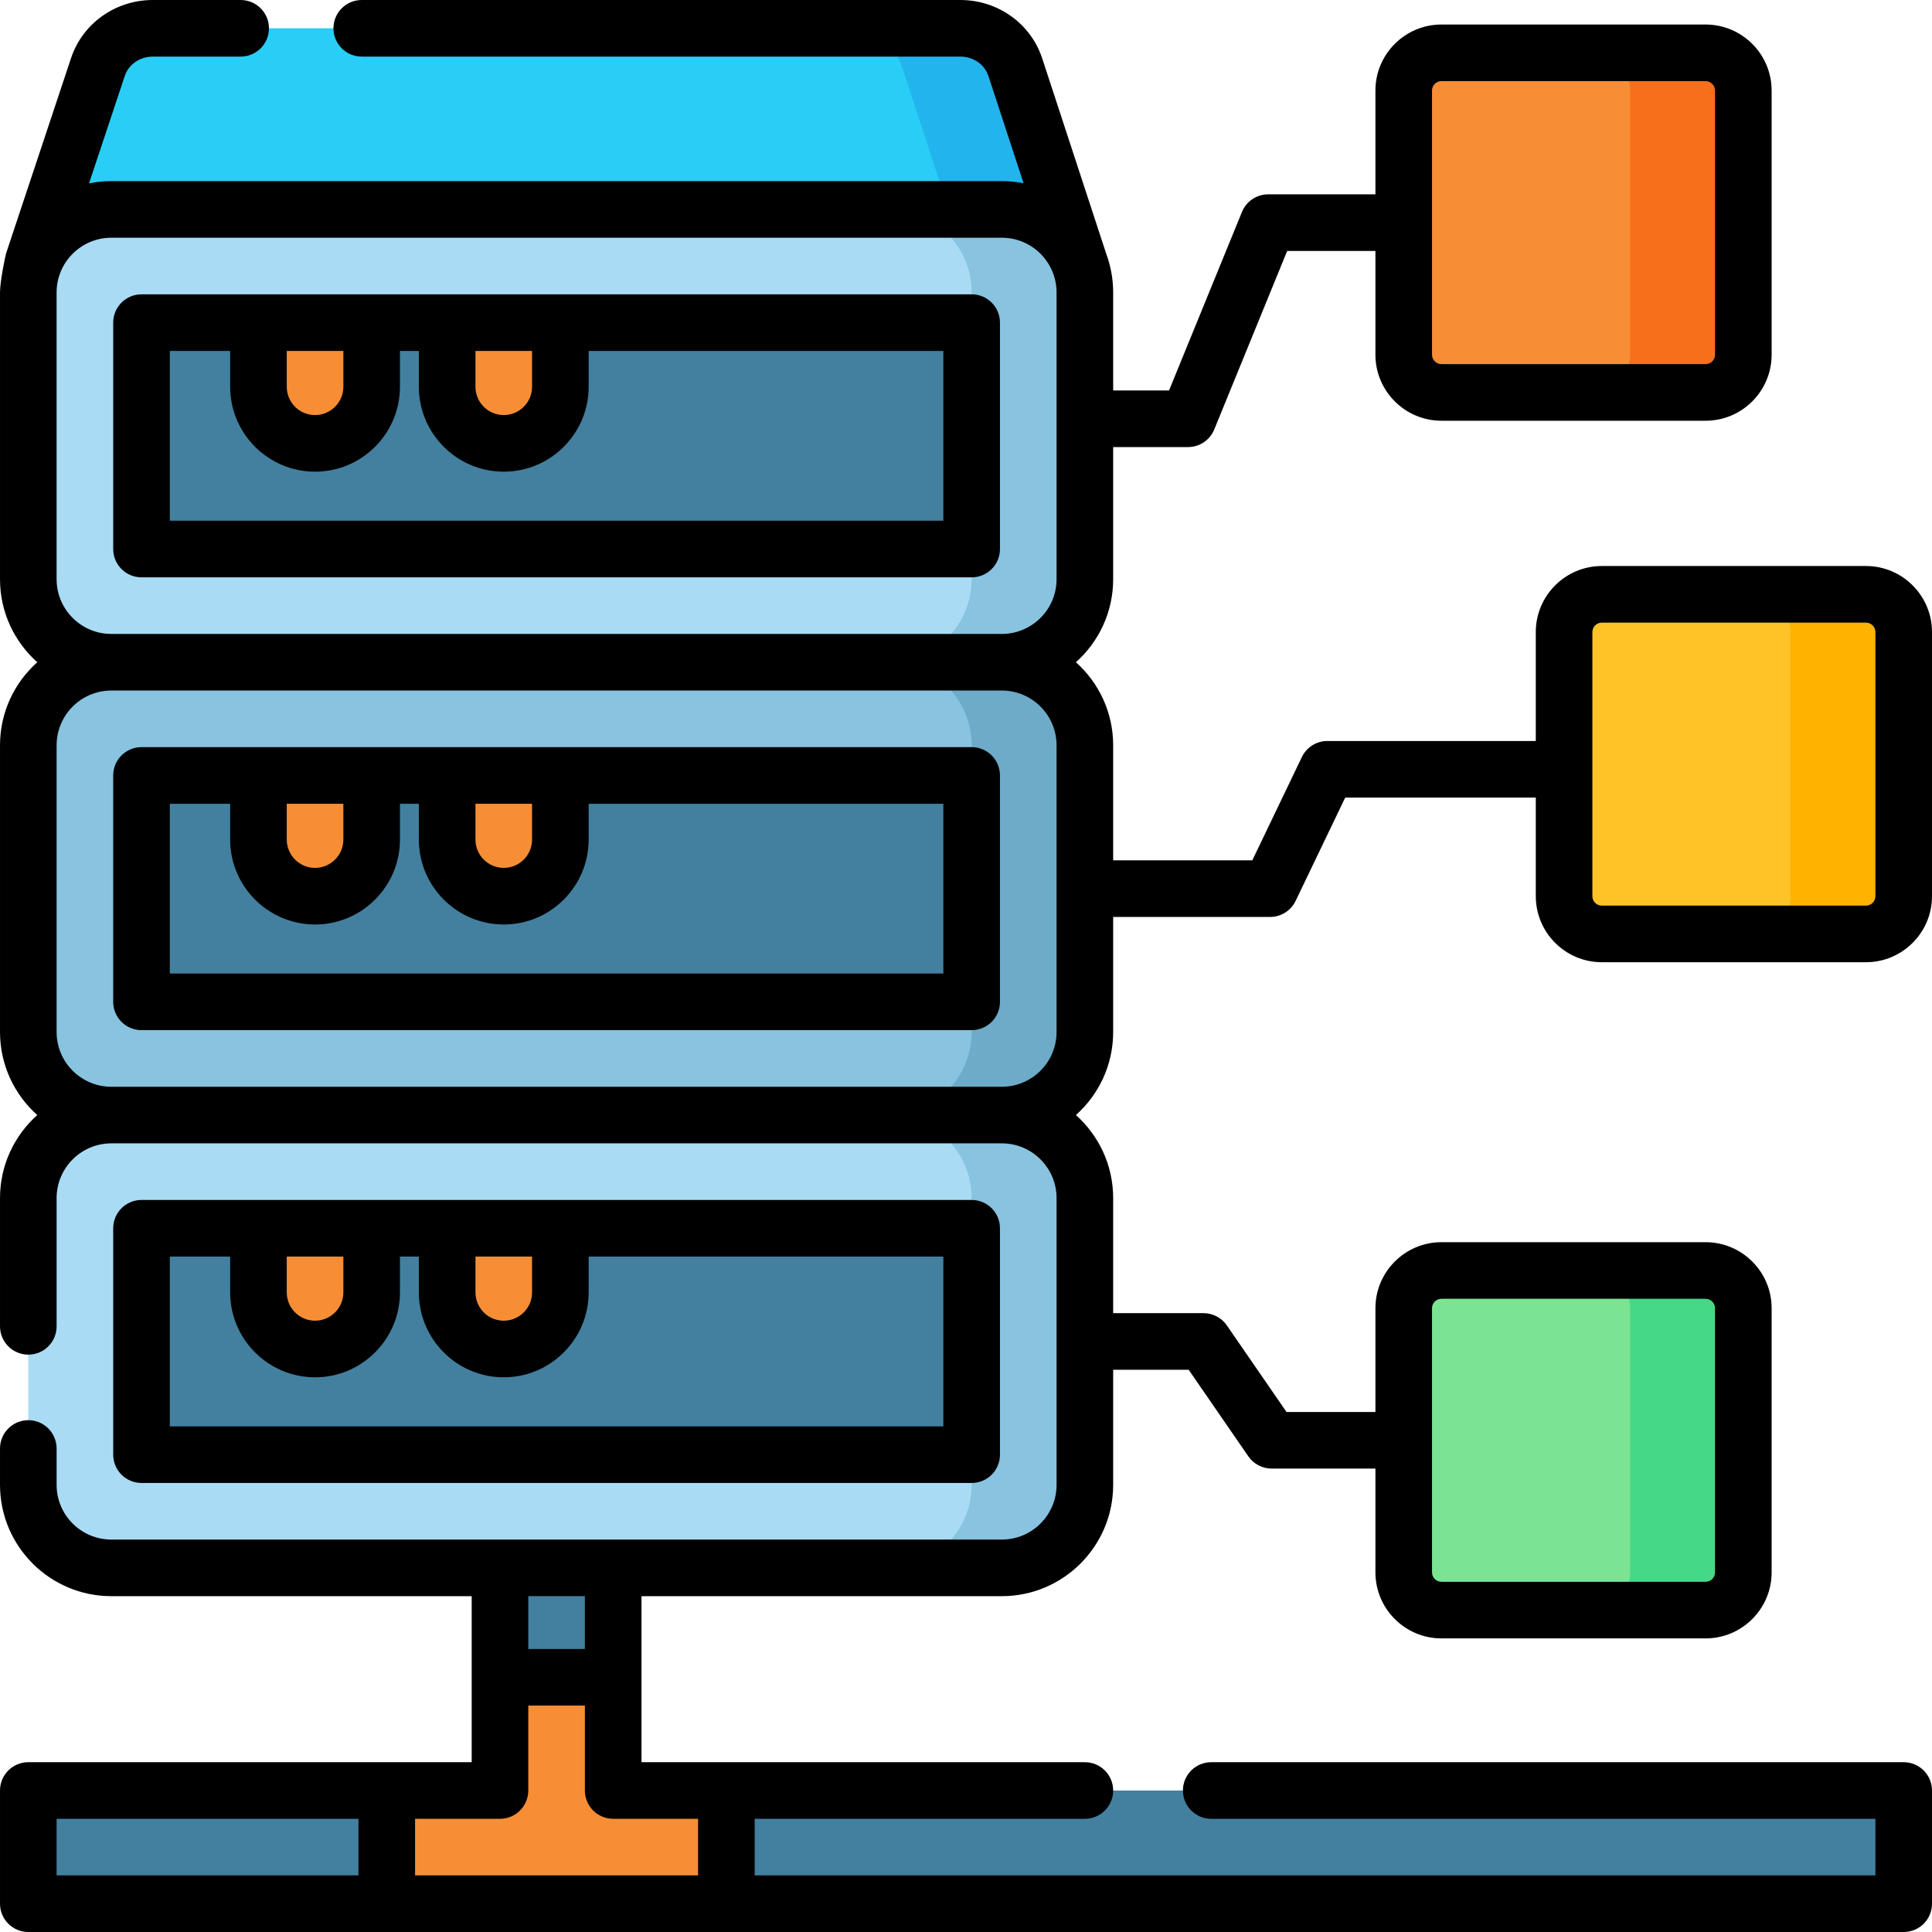 <svg id="Layer_1" enable-background="new 0 0 512 512" height="512" viewBox="0 0 512 512" width="512" xmlns="http://www.w3.org/2000/svg"><g><path d="m132.5 415.5h30v29h-30z" fill="#43809f"/><path d="m7.5 474.5h497v30h-497z" fill="#43809f"/><path d="m286 69.47h-277.26l17.21-51.72c2.04-6.11 7.92-10.25 14.55-10.25h214c6.63 0 12.51 4.14 14.55 10.25z" fill="#29cef6"/><path d="m269.05 17.75c-2.04-6.11-7.92-10.25-14.55-10.25h-30c6.63 0 12.51 4.14 14.55 10.25l16.95 51.72h30z" fill="#22b5ed"/><path d="m265.5 175.5h-236c-12.15 0-22-9.85-22-22v-76c0-12.15 9.85-22 22-22h236c12.15 0 22 9.85 22 22v76c0 12.15-9.85 22-22 22z" fill="#a9dbf5"/><path d="m265.5 55.5h-30c12.15 0 22 9.85 22 22v76c0 12.15-9.85 22-22 22h30c12.15 0 22-9.85 22-22v-76c0-12.15-9.85-22-22-22z" fill="#88c3e0"/><path d="m117.5 5.5h60v220h-60z" fill="#43809f" transform="matrix(0 1 -1 0 263 -32)"/><path d="m83.493 117.5c-8.284 0-15-6.716-15-15v-17h30v17c0 8.284-6.716 15-15 15z" fill="#f78e36"/><path d="m133.5 117.5c-8.284 0-15-6.716-15-15v-17h30v17c0 8.284-6.716 15-15 15z" fill="#f78e36"/><path d="m265.5 295.5h-236c-12.15 0-22-9.85-22-22v-76c0-12.15 9.85-22 22-22h236c12.15 0 22 9.85 22 22v76c0 12.15-9.85 22-22 22z" fill="#88c3e0"/><path d="m265.5 175.5h-30c12.15 0 22 9.85 22 22v76c0 12.15-9.85 22-22 22h30c12.15 0 22-9.85 22-22v-76c0-12.15-9.85-22-22-22z" fill="#6eabc9"/><path d="m117.5 125.5h60v220h-60z" fill="#43809f" transform="matrix(0 1 -1 0 383 88)"/><path d="m83.493 237.5c-8.284 0-15-6.716-15-15v-17h30v17c0 8.284-6.716 15-15 15z" fill="#f78e36"/><path d="m133.5 237.5c-8.284 0-15-6.716-15-15v-17h30v17c0 8.284-6.716 15-15 15z" fill="#f78e36"/><path d="m265.5 415.5h-236c-12.15 0-22-9.85-22-22v-76c0-12.15 9.85-22 22-22h236c12.15 0 22 9.85 22 22v76c0 12.15-9.85 22-22 22z" fill="#a9dbf5"/><path d="m265.5 295.5h-30c12.15 0 22 9.85 22 22v76c0 12.15-9.85 22-22 22h30c12.15 0 22-9.85 22-22v-76c0-12.15-9.85-22-22-22z" fill="#88c3e0"/><path d="m117.5 245.5h60v220h-60z" fill="#43809f" transform="matrix(0 1 -1 0 503 208)"/><g fill="#f78e36"><path d="m83.493 357.5c-8.284 0-15-6.716-15-15v-17h30v17c0 8.284-6.716 15-15 15z"/><path d="m133.5 357.5c-8.284 0-15-6.716-15-15v-17h30v17c0 8.284-6.716 15-15 15z"/><path d="m192.5 474.5v30h-90v-30h30v-30h30v30z"/><path d="m452 104h-70c-5.523 0-10-4.477-10-10v-70c0-5.523 4.477-10 10-10h70c5.523 0 10 4.477 10 10v70c0 5.523-4.477 10-10 10z"/></g><path d="m452 14h-30c5.523 0 10 4.477 10 10v70c0 5.523-4.477 10-10 10h30c5.523 0 10-4.477 10-10v-70c0-5.523-4.477-10-10-10z" fill="#f86f1b"/><path d="m494.5 247.5h-70c-5.523 0-10-4.477-10-10v-70c0-5.523 4.477-10 10-10h70c5.523 0 10 4.477 10 10v70c0 5.523-4.477 10-10 10z" fill="#ffc328"/><path d="m494.5 157.5h-30c5.523 0 10 4.477 10 10v70c0 5.523-4.477 10-10 10h30c5.523 0 10-4.477 10-10v-70c0-5.523-4.477-10-10-10z" fill="#ffb200"/><path d="m452 426.692h-70c-5.523 0-10-4.477-10-10v-70c0-5.523 4.477-10 10-10h70c5.523 0 10 4.477 10 10v70c0 5.523-4.477 10-10 10z" fill="#7be492"/><path d="m452 336.692h-30c5.523 0 10 4.477 10 10v70c0 5.523-4.477 10-10 10h30c5.523 0 10-4.477 10-10v-70c0-5.523-4.477-10-10-10z" fill="#45d987"/><g><path d="m424.5 255h70c9.649 0 17.5-7.851 17.5-17.5v-70c0-9.649-7.851-17.5-17.5-17.5h-70c-9.649 0-17.5 7.851-17.5 17.5v28.872h-55.23c-2.885 0-5.514 1.654-6.762 4.255l-13.138 27.373h-36.87v-30.5c0-8.736-3.82-16.594-9.874-22 6.054-5.406 9.874-13.264 9.874-22v-35.023h19.846c3.047 0 5.791-1.843 6.943-4.664l19.326-47.313h23.385v27.5c0 9.649 7.851 17.5 17.5 17.5h70c9.649 0 17.5-7.851 17.5-17.5v-70c0-9.649-7.851-17.5-17.5-17.5h-70c-9.649 0-17.5 7.851-17.5 17.5v27.5h-28.423c-3.047 0-5.791 1.843-6.943 4.664l-19.326 47.313h-14.808v-25.977c0-3.612-.656-7.074-1.849-10.275-.01-.03-.014-.061-.024-.09l-16.963-51.76c-3.071-9.196-11.776-15.375-21.664-15.375h-158.632c-4.143 0-7.5 3.358-7.5 7.5s3.357 7.5 7.5 7.5h158.632c3.424 0 6.412 2.06 7.423 5.086l9.334 28.482c-1.863-.37-3.787-.568-5.757-.568h-236c-2.023 0-3.999.205-5.909.595l9.473-28.47c1.024-3.065 4.012-5.125 7.436-5.125h23.275c4.143 0 7.5-3.358 7.5-7.5s-3.357-7.5-7.5-7.5h-23.275c-9.888 0-18.593 6.179-21.666 15.382l-17.21 51.72c-.203.61-1.624 7.431-1.624 10.398v76c0 8.736 3.82 16.594 9.874 22-6.054 5.406-9.874 13.264-9.874 22v76c0 8.736 3.82 16.594 9.874 22-6.054 5.406-9.874 13.264-9.874 22v33.991c0 4.142 3.357 7.5 7.5 7.5s7.5-3.358 7.5-7.5v-33.991c0-7.995 6.505-14.5 14.5-14.5h236c7.995 0 14.5 6.505 14.5 14.5v76c0 7.995-6.505 14.5-14.5 14.5h-236c-7.995 0-14.5-6.505-14.5-14.5v-9.637c0-4.142-3.357-7.5-7.5-7.5s-7.5 3.358-7.5 7.5v9.637c0 16.267 13.233 29.5 29.5 29.5h95.5v44h-117.5c-4.143 0-7.5 3.358-7.5 7.5v30c0 4.142 3.357 7.5 7.5 7.5h497c4.143 0 7.5-3.358 7.5-7.5v-30c0-4.142-3.357-7.5-7.5-7.5h-183.516c-4.143 0-7.5 3.358-7.5 7.5s3.357 7.5 7.5 7.5h176.016v15h-297v-15h87.5c4.143 0 7.5-3.358 7.5-7.5s-3.357-7.5-7.5-7.5h-117.5v-44h95.5c16.267 0 29.5-13.233 29.5-29.5v-30.5h20.009l15.815 22.948c1.4 2.031 3.709 3.244 6.176 3.244h27.5v27.5c0 9.649 7.851 17.5 17.5 17.5h70c9.649 0 17.5-7.851 17.5-17.5v-70c0-9.649-7.851-17.5-17.5-17.5h-70c-9.649 0-17.5 7.851-17.5 17.5v27.5h-23.561l-15.815-22.948c-1.4-2.031-3.709-3.244-6.176-3.244h-23.948v-30.5c0-8.736-3.82-16.594-9.874-22 6.054-5.406 9.874-13.264 9.874-22v-30.5h41.59c2.885 0 5.514-1.654 6.762-4.255l13.138-27.374h50.51v26.129c0 9.649 7.851 17.5 17.5 17.5zm-45-231c0-1.378 1.121-2.5 2.5-2.5h70c1.379 0 2.5 1.122 2.5 2.5v70c0 1.378-1.121 2.5-2.5 2.5h-70c-1.379 0-2.5-1.122-2.5-2.5zm-364.5 458h80v15h-80zm170 0v15h-75v-15h22.5c4.143 0 7.5-3.358 7.5-7.5v-22.5h15v22.5c0 4.142 3.357 7.5 7.5 7.5zm-30-45h-15v-14h15zm224.5-90.308c0-1.378 1.121-2.5 2.5-2.5h70c1.379 0 2.5 1.122 2.5 2.5v70c0 1.378-1.121 2.5-2.5 2.5h-70c-1.379 0-2.5-1.122-2.5-2.5zm-364.5-193.192v-76c0-7.995 6.505-14.5 14.5-14.5h236c7.995 0 14.5 6.505 14.5 14.5v76c0 7.995-6.505 14.5-14.5 14.5h-236c-7.995 0-14.5-6.505-14.5-14.5zm14.5 134.5c-7.995 0-14.5-6.505-14.5-14.5v-76c0-7.995 6.505-14.5 14.5-14.5h236c7.995 0 14.5 6.505 14.5 14.5v76c0 7.995-6.505 14.5-14.5 14.5zm392.5-120.5c0-1.378 1.121-2.5 2.5-2.5h70c1.379 0 2.5 1.122 2.5 2.5v70c0 1.378-1.121 2.5-2.5 2.5h-70c-1.379 0-2.5-1.122-2.5-2.5z"/><path d="m257.5 78h-220c-4.143 0-7.5 3.358-7.5 7.5v60c0 4.142 3.357 7.5 7.5 7.5h220c4.143 0 7.5-3.358 7.5-7.5v-60c0-4.142-3.357-7.5-7.5-7.5zm-116.5 15v9.5c0 4.136-3.364 7.5-7.5 7.5s-7.5-3.364-7.5-7.5v-9.5zm-50.007 0v9.5c0 4.136-3.364 7.5-7.5 7.5s-7.5-3.364-7.5-7.5v-9.5zm159.007 45h-205v-45h15.993v9.5c0 12.407 10.094 22.5 22.5 22.5s22.5-10.093 22.5-22.5v-9.5h5.007v9.5c0 12.407 10.094 22.5 22.5 22.5s22.5-10.093 22.5-22.5v-9.5h94z"/><path d="m257.5 198h-220c-4.143 0-7.5 3.358-7.5 7.5v60c0 4.142 3.357 7.5 7.5 7.5h220c4.143 0 7.5-3.358 7.5-7.5v-60c0-4.142-3.357-7.5-7.5-7.5zm-116.5 15v9.5c0 4.136-3.364 7.5-7.5 7.5s-7.5-3.364-7.5-7.5v-9.5zm-50.007 0v9.5c0 4.136-3.364 7.5-7.5 7.5s-7.5-3.364-7.5-7.5v-9.5zm159.007 45h-205v-45h15.993v9.5c0 12.407 10.094 22.5 22.5 22.5s22.5-10.093 22.5-22.5v-9.5h5.007v9.5c0 12.407 10.094 22.5 22.5 22.5s22.5-10.093 22.5-22.5v-9.5h94z"/><path d="m257.5 393c4.143 0 7.5-3.358 7.5-7.5v-60c0-4.142-3.357-7.5-7.5-7.5h-220c-4.143 0-7.5 3.358-7.5 7.5v60c0 4.142 3.357 7.5 7.5 7.5zm-116.5-60v9.5c0 4.136-3.364 7.5-7.5 7.5s-7.5-3.364-7.5-7.5v-9.5zm-50.007 0v9.5c0 4.136-3.364 7.5-7.5 7.5s-7.5-3.364-7.5-7.5v-9.5zm-45.993 0h15.993v9.5c0 12.407 10.094 22.5 22.5 22.5s22.5-10.093 22.5-22.5v-9.5h5.007v9.5c0 12.407 10.094 22.5 22.5 22.5s22.5-10.093 22.5-22.5v-9.5h94v45h-205z"/></g></g></svg>
